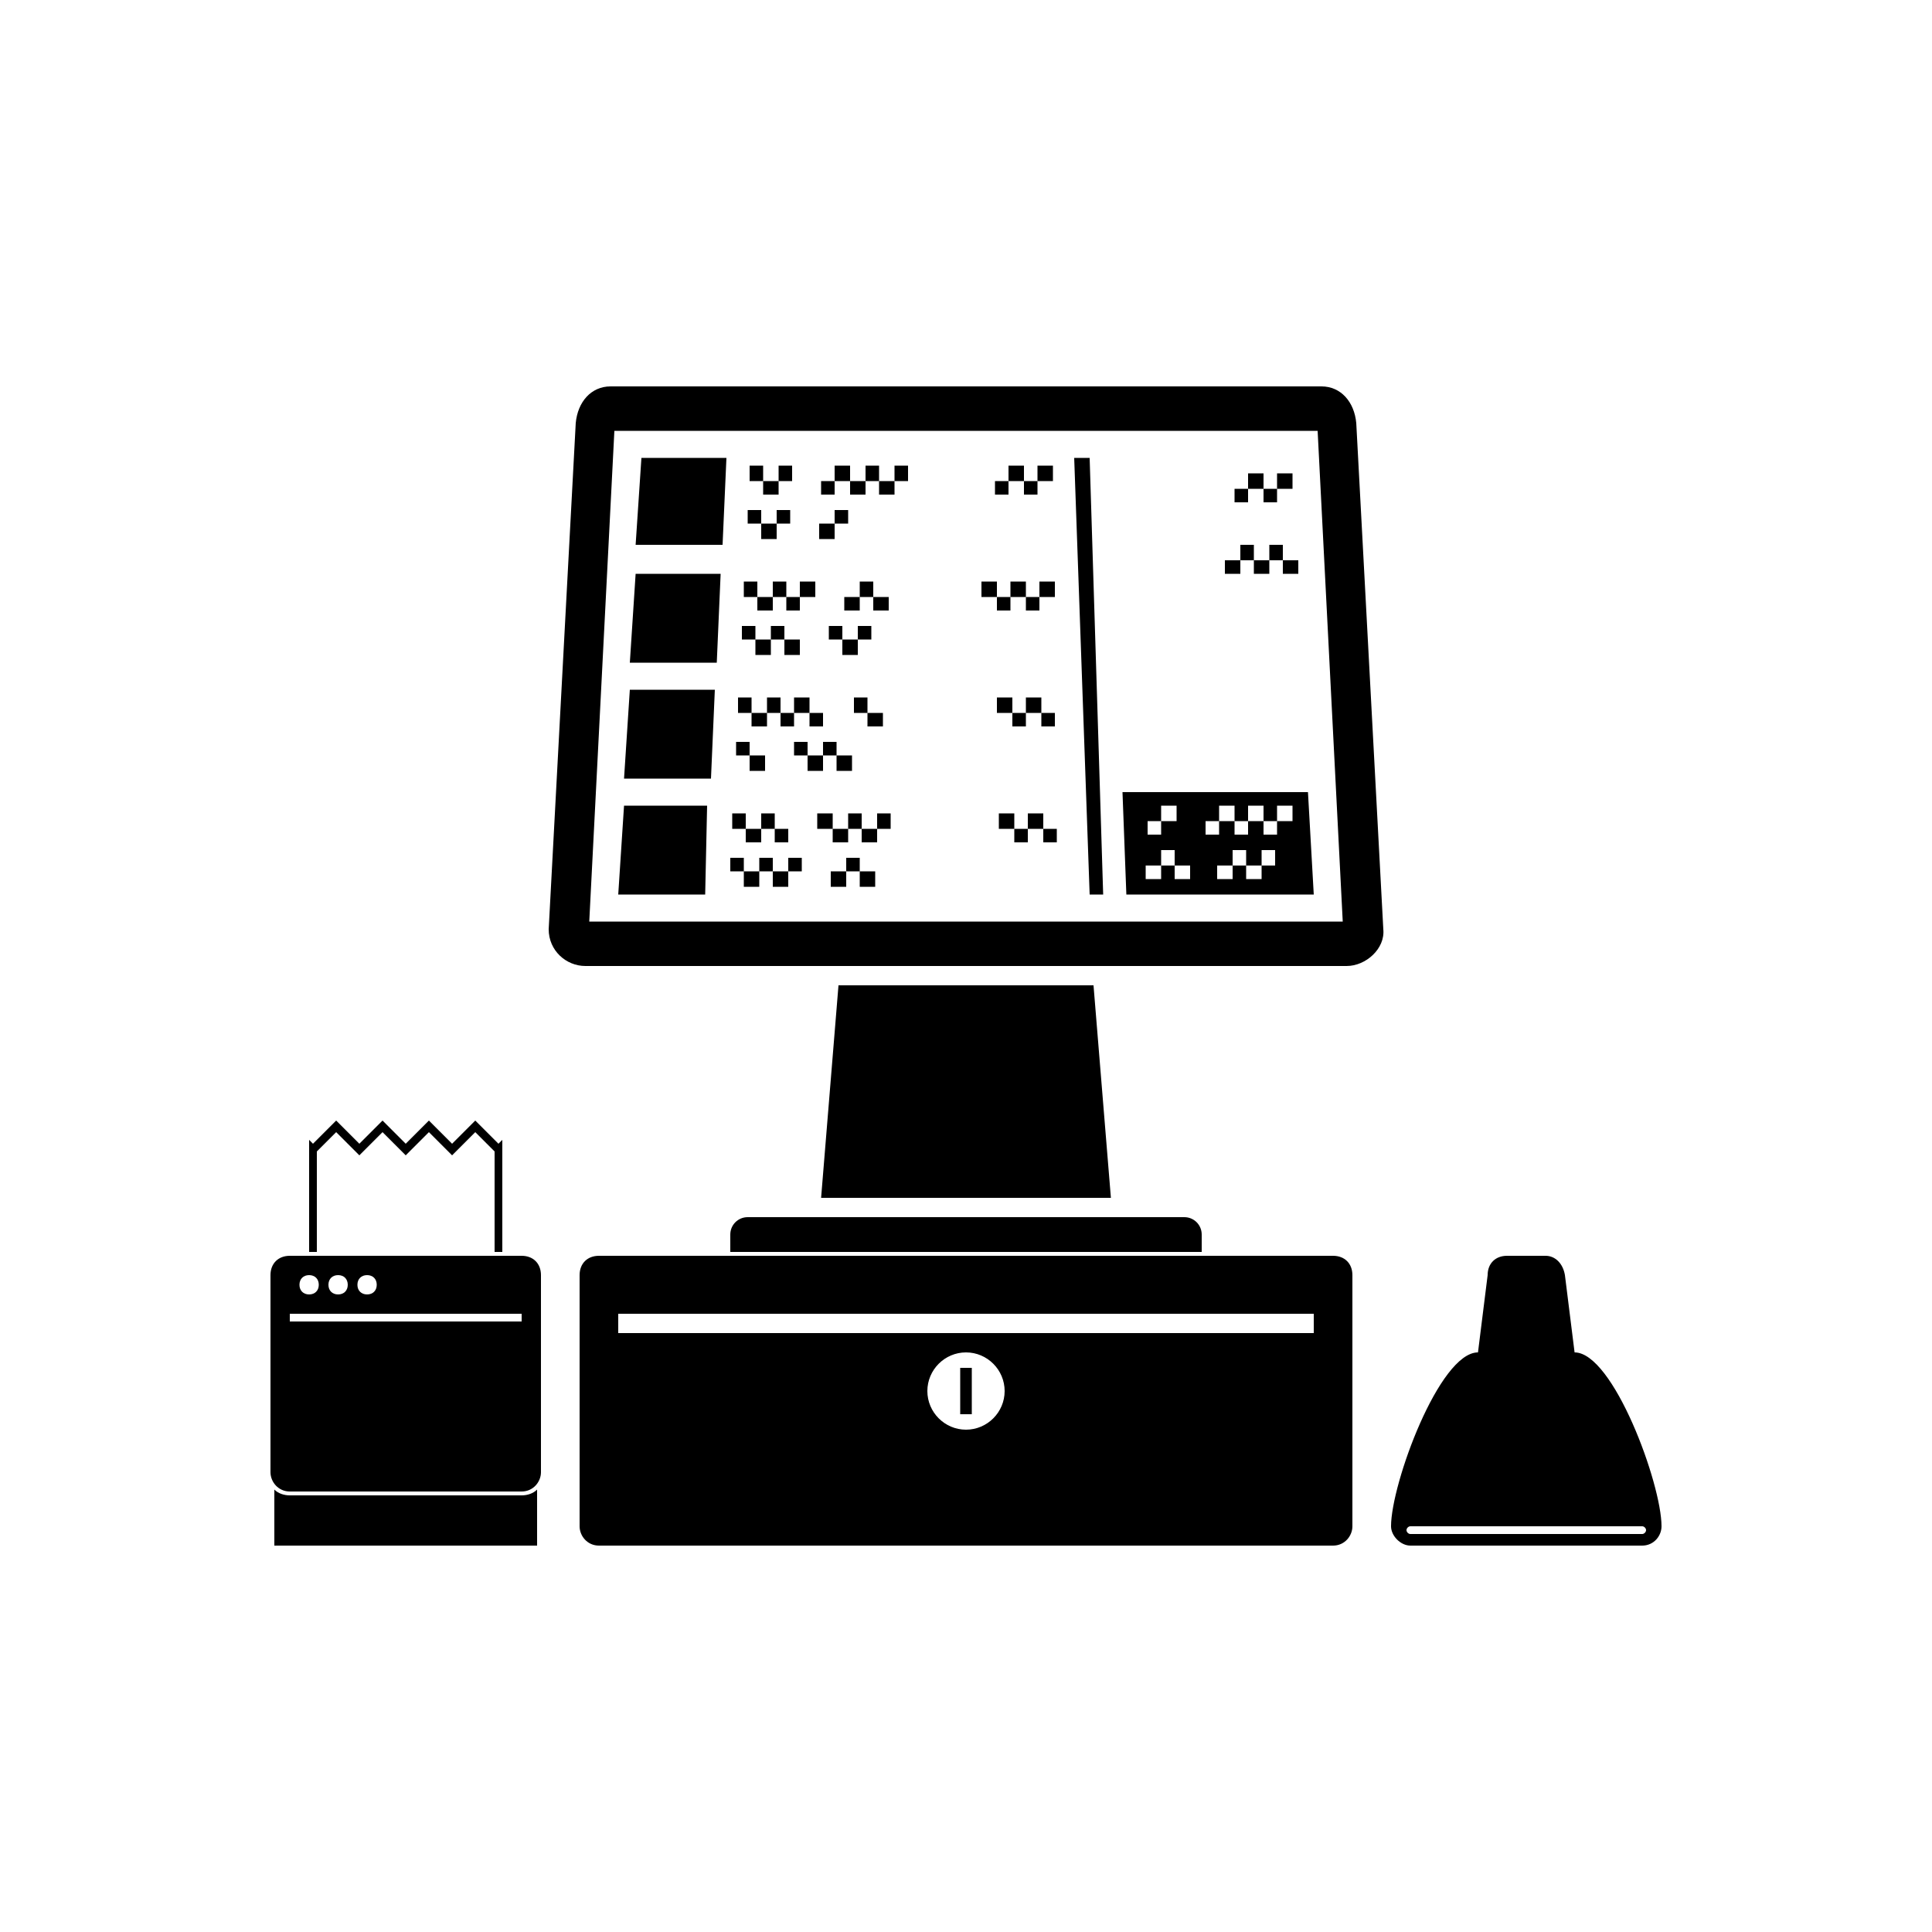 <?xml version="1.0" encoding="UTF-8"?><svg xmlns="http://www.w3.org/2000/svg" width="1024" height="1024" viewBox="0 0 1 1.0"><title>register</title><path id="icon-register" fill-rule="evenodd" d="M .31,.8 C .304,.8 .3,.795 .3,.79 L .3,.66 C .3,.654 .304,.65 .31,.65 L .69,.65 C .696,.65 .7,.654 .7,.66 L .7,.79 C .7,.795 .696,.8 .69,.8 L .31,.8 zM .68,.69 L .68,.68 L .32,.68 L .32,.69 L .68,.69 zM .73,.8 C .725,.8 .72,.795 .72,.79 C .72,.768 .745,.7 .765,.7 L .77,.66 C .77,.654 .774,.65 .78,.65 L .8,.65 C .805,.65 .809,.654 .81,.66 L .815,.7 C .835,.7 .86,.768 .86,.79 C .86,.795 .856,.8 .85,.8 L .73,.8 zM .73,.794 C .729,.794 .728,.793 .728,.792 C .728,.791 .729,.79 .73,.79 L .85,.79 C .851,.79 .852,.791 .852,.792 C .852,.793 .851,.794 .85,.794 L .73,.794 zM .48,.72 C .48,.709 .489,.7 .5,.7 C .511,.7 .52,.709 .52,.72 C .52,.731 .511,.74 .5,.74 C .489,.74 .48,.731 .48,.72 zM .497,.708 L .503,.708 L .503,.732 L .497,.732 L .497,.708 zM .256,.648 L .256,.596 L .246,.586 L .234,.598 L .222,.586 L .21,.598 L .198,.586 L .186,.598 L .174,.586 L .164,.596 L .164,.648 L .16,.648 L .16,.59 L .162,.592 L .174,.58 L .186,.592 L .198,.58 L .21,.592 L .222,.58 L .234,.592 L .246,.58 L .258,.592 L .26,.59 L .26,.648 L .256,.648 zM .15,.772 C .144,.772 .14,.767 .14,.762 L .14,.66 C .14,.654 .144,.65 .15,.65 L .27,.65 C .276,.65 .28,.654 .28,.66 L .28,.762 C .28,.767 .276,.772 .27,.772 L .15,.772 zM .278,.771 C .276,.773 .273,.774 .27,.774 L .15,.774 C .147,.774 .144,.773 .142,.771 L .142,.8 L .278,.8 L .278,.771 zM .15,.68 L .15,.684 L .27,.684 L .27,.68 L .15,.68 zM .155,.665 C .155,.662 .157,.66 .16,.66 C .163,.66 .165,.662 .165,.665 C .165,.668 .163,.67 .16,.67 C .157,.67 .155,.668 .155,.665 zM .17,.665 C .17,.662 .172,.66 .175,.66 C .178,.66 .18,.662 .18,.665 C .18,.668 .178,.67 .175,.67 C .172,.67 .17,.668 .17,.665 zM .185,.665 C .185,.662 .187,.66 .19,.66 C .193,.66 .195,.662 .195,.665 C .195,.668 .193,.67 .19,.67 C .187,.67 .185,.668 .185,.665 zM .303,.5 C .293,.5 .284,.492 .284,.481 L .298,.219 C .299,.208 .306,.2 .316,.2 L .684,.2 C .694,.2 .701,.208 .702,.219 L .716,.481 C .717,.491 .707,.5 .697,.5 L .303,.5 zM .695,.477 L .682,.223 L .318,.223 L .305,.477 L .695,.477 zM .378,.648 L .378,.639 C .378,.634 .382,.63 .387,.63 L .613,.63 C .618,.63 .622,.634 .622,.639 L .622,.648 L .378,.648 zM .575,.62 L .566,.51 L .434,.51 L .425,.62 L .575,.62 zM .68,.463 L .677,.41 L .581,.41 L .583,.463 L .68,.463 zM .32,.463 L .323,.417 L .366,.417 L .365,.463 L .32,.463 zM .323,.403 L .326,.357 L .37,.357 L .368,.403 L .323,.403 zM .326,.343 L .329,.297 L .373,.297 L .371,.343 L .326,.343 zM .329,.282 L .332,.237 L .376,.237 L .374,.282 L .329,.282 zM .564,.237 L .556,.237 L .564,.463 L .571,.463 L .564,.237 zM .395,.241 L .395,.249 L .388,.249 L .388,.241 L .395,.241 zM .403,.249 L .403,.256 L .395,.256 L .395,.249 L .403,.249 zM .41,.241 L .41,.249 L .403,.249 L .403,.241 L .41,.241 zM .432,.249 L .432,.256 L .425,.256 L .425,.249 L .432,.249 zM .44,.241 L .44,.249 L .432,.249 L .432,.241 L .44,.241 zM .448,.249 L .448,.256 L .44,.256 L .44,.249 L .448,.249 zM .455,.241 L .455,.249 L .448,.249 L .448,.241 L .455,.241 zM .463,.249 L .463,.256 L .455,.256 L .455,.249 L .463,.249 zM .47,.241 L .47,.249 L .463,.249 L .463,.241 L .47,.241 zM .545,.241 L .545,.249 L .537,.249 L .537,.241 L .545,.241 zM .522,.249 L .522,.256 L .515,.256 L .515,.249 L .522,.249 zM .53,.241 L .53,.249 L .522,.249 L .522,.241 L .53,.241 zM .537,.249 L .537,.256 L .53,.256 L .53,.249 L .537,.249 zM .394,.264 L .394,.271 L .387,.271 L .387,.264 L .394,.264 zM .402,.271 L .402,.279 L .394,.279 L .394,.271 L .402,.271 zM .409,.264 L .409,.271 L .402,.271 L .402,.264 L .409,.264 zM .432,.271 L .432,.279 L .424,.279 L .424,.271 L .432,.271 zM .439,.264 L .439,.271 L .432,.271 L .432,.264 L .439,.264 zM .392,.301 L .392,.309 L .385,.309 L .385,.301 L .392,.301 zM .4,.309 L .4,.316 L .392,.316 L .392,.309 L .4,.309 zM .407,.301 L .407,.309 L .4,.309 L .4,.301 L .407,.301 zM .414,.309 L .414,.316 L .407,.316 L .407,.309 L .414,.309 zM .422,.301 L .422,.309 L .414,.309 L .414,.301 L .422,.301 zM .445,.309 L .445,.316 L .437,.316 L .437,.309 L .445,.309 zM .452,.301 L .452,.309 L .445,.309 L .445,.301 L .452,.301 zM .46,.309 L .46,.316 L .452,.316 L .452,.309 L .46,.309 zM .516,.301 L .516,.309 L .508,.309 L .508,.301 L .516,.301 zM .523,.309 L .523,.316 L .516,.316 L .516,.309 L .523,.309 zM .531,.301 L .531,.309 L .523,.309 L .523,.301 L .531,.301 zM .538,.309 L .538,.316 L .531,.316 L .531,.309 L .538,.309 zM .546,.301 L .546,.309 L .538,.309 L .538,.301 L .546,.301 zM .391,.324 L .391,.331 L .384,.331 L .384,.324 L .391,.324 zM .399,.331 L .399,.339 L .391,.339 L .391,.331 L .399,.331 zM .406,.324 L .406,.331 L .399,.331 L .399,.324 L .406,.324 zM .414,.331 L .414,.339 L .406,.339 L .406,.331 L .414,.331 zM .436,.324 L .436,.331 L .429,.331 L .429,.324 L .436,.324 zM .444,.331 L .444,.339 L .436,.339 L .436,.331 L .444,.331 zM .451,.324 L .451,.331 L .444,.331 L .444,.324 L .451,.324 zM .389,.361 L .389,.369 L .382,.369 L .382,.361 L .389,.361 zM .397,.369 L .397,.376 L .389,.376 L .389,.369 L .397,.369 zM .404,.361 L .404,.369 L .397,.369 L .397,.361 L .404,.361 zM .411,.369 L .411,.376 L .404,.376 L .404,.369 L .411,.369 zM .419,.361 L .419,.369 L .411,.369 L .411,.361 L .419,.361 zM .426,.369 L .426,.376 L .419,.376 L .419,.369 L .426,.369 zM .449,.361 L .449,.369 L .442,.369 L .442,.361 L .449,.361 zM .457,.369 L .457,.376 L .449,.376 L .449,.369 L .457,.369 zM .524,.361 L .524,.369 L .516,.369 L .516,.361 L .524,.361 zM .531,.369 L .531,.376 L .524,.376 L .524,.369 L .531,.369 zM .539,.361 L .539,.369 L .531,.369 L .531,.361 L .539,.361 zM .546,.369 L .546,.376 L .539,.376 L .539,.369 L .546,.369 zM .388,.384 L .388,.391 L .381,.391 L .381,.384 L .388,.384 zM .396,.391 L .396,.399 L .388,.399 L .388,.391 L .396,.391 zM .418,.384 L .418,.391 L .411,.391 L .411,.384 L .418,.384 zM .426,.391 L .426,.399 L .418,.399 L .418,.391 L .426,.391 zM .433,.384 L .433,.391 L .426,.391 L .426,.384 L .433,.384 zM .441,.391 L .441,.399 L .433,.399 L .433,.391 L .441,.391 zM .386,.421 L .386,.429 L .379,.429 L .379,.421 L .386,.421 zM .394,.429 L .394,.436 L .386,.436 L .386,.429 L .394,.429 zM .401,.421 L .401,.429 L .394,.429 L .394,.421 L .401,.421 zM .408,.429 L .408,.436 L .401,.436 L .401,.429 L .408,.429 zM .431,.421 L .431,.429 L .423,.429 L .423,.421 L .431,.421 zM .439,.429 L .439,.436 L .431,.436 L .431,.429 L .439,.429 zM .446,.421 L .446,.429 L .439,.429 L .439,.421 L .446,.421 zM .454,.429 L .454,.436 L .446,.436 L .446,.429 L .454,.429 zM .461,.421 L .461,.429 L .454,.429 L .454,.421 L .461,.421 zM .525,.421 L .525,.429 L .517,.429 L .517,.421 L .525,.421 zM .532,.429 L .532,.436 L .525,.436 L .525,.429 L .532,.429 zM .54,.421 L .54,.429 L .532,.429 L .532,.421 L .54,.421 zM .547,.429 L .547,.436 L .54,.436 L .54,.429 L .547,.429 zM .385,.444 L .385,.451 L .378,.451 L .378,.444 L .385,.444 zM .393,.451 L .393,.459 L .385,.459 L .385,.451 L .393,.451 zM .4,.444 L .4,.451 L .393,.451 L .393,.444 L .4,.444 zM .408,.451 L .408,.459 L .4,.459 L .4,.451 L .408,.451 zM .415,.444 L .415,.451 L .408,.451 L .408,.444 L .415,.444 zM .438,.451 L .438,.459 L .43,.459 L .43,.451 L .438,.451 zM .445,.444 L .445,.451 L .438,.451 L .438,.444 L .445,.444 zM .453,.451 L .453,.459 L .445,.459 L .445,.451 L .453,.451 zM .601,.425 L .601,.432 L .594,.432 L .594,.425 L .601,.425 zM .609,.417 L .609,.425 L .601,.425 L .601,.417 L .609,.417 zM .631,.425 L .631,.432 L .624,.432 L .624,.425 L .631,.425 zM .639,.417 L .639,.425 L .631,.425 L .631,.417 L .639,.417 zM .646,.425 L .646,.432 L .639,.432 L .639,.425 L .646,.425 zM .654,.417 L .654,.425 L .646,.425 L .646,.417 L .654,.417 zM .661,.425 L .661,.432 L .654,.432 L .654,.425 L .661,.425 zM .669,.417 L .669,.425 L .661,.425 L .661,.417 L .669,.417 zM .601,.448 L .601,.455 L .593,.455 L .593,.448 L .601,.448 zM .608,.44 L .608,.448 L .601,.448 L .601,.44 L .608,.44 zM .638,.448 L .638,.455 L .63,.455 L .63,.448 L .638,.448 zM .645,.44 L .645,.448 L .638,.448 L .638,.44 L .645,.44 zM .653,.448 L .653,.455 L .645,.455 L .645,.448 L .653,.448 zM .66,.44 L .66,.448 L .653,.448 L .653,.44 L .66,.44 zM .616,.448 L .616,.455 L .608,.455 L .608,.448 L .616,.448 zM .642,.297 L .642,.29 L .634,.29 L .634,.297 L .642,.297 zM .649,.29 L .649,.282 L .642,.282 L .642,.29 L .649,.29 zM .657,.297 L .657,.29 L .649,.29 L .649,.297 L .657,.297 zM .664,.29 L .664,.282 L .657,.282 L .657,.29 L .664,.29 zM .672,.297 L .672,.29 L .664,.29 L .664,.297 L .672,.297 zM .646,.26 L .646,.253 L .639,.253 L .639,.26 L .646,.26 zM .654,.253 L .654,.245 L .646,.245 L .646,.253 L .654,.253 zM .661,.26 L .661,.253 L .654,.253 L .654,.26 L .661,.26 zM .669,.253 L .669,.245 L .661,.245 L .661,.253 L .669,.253 z" /></svg>